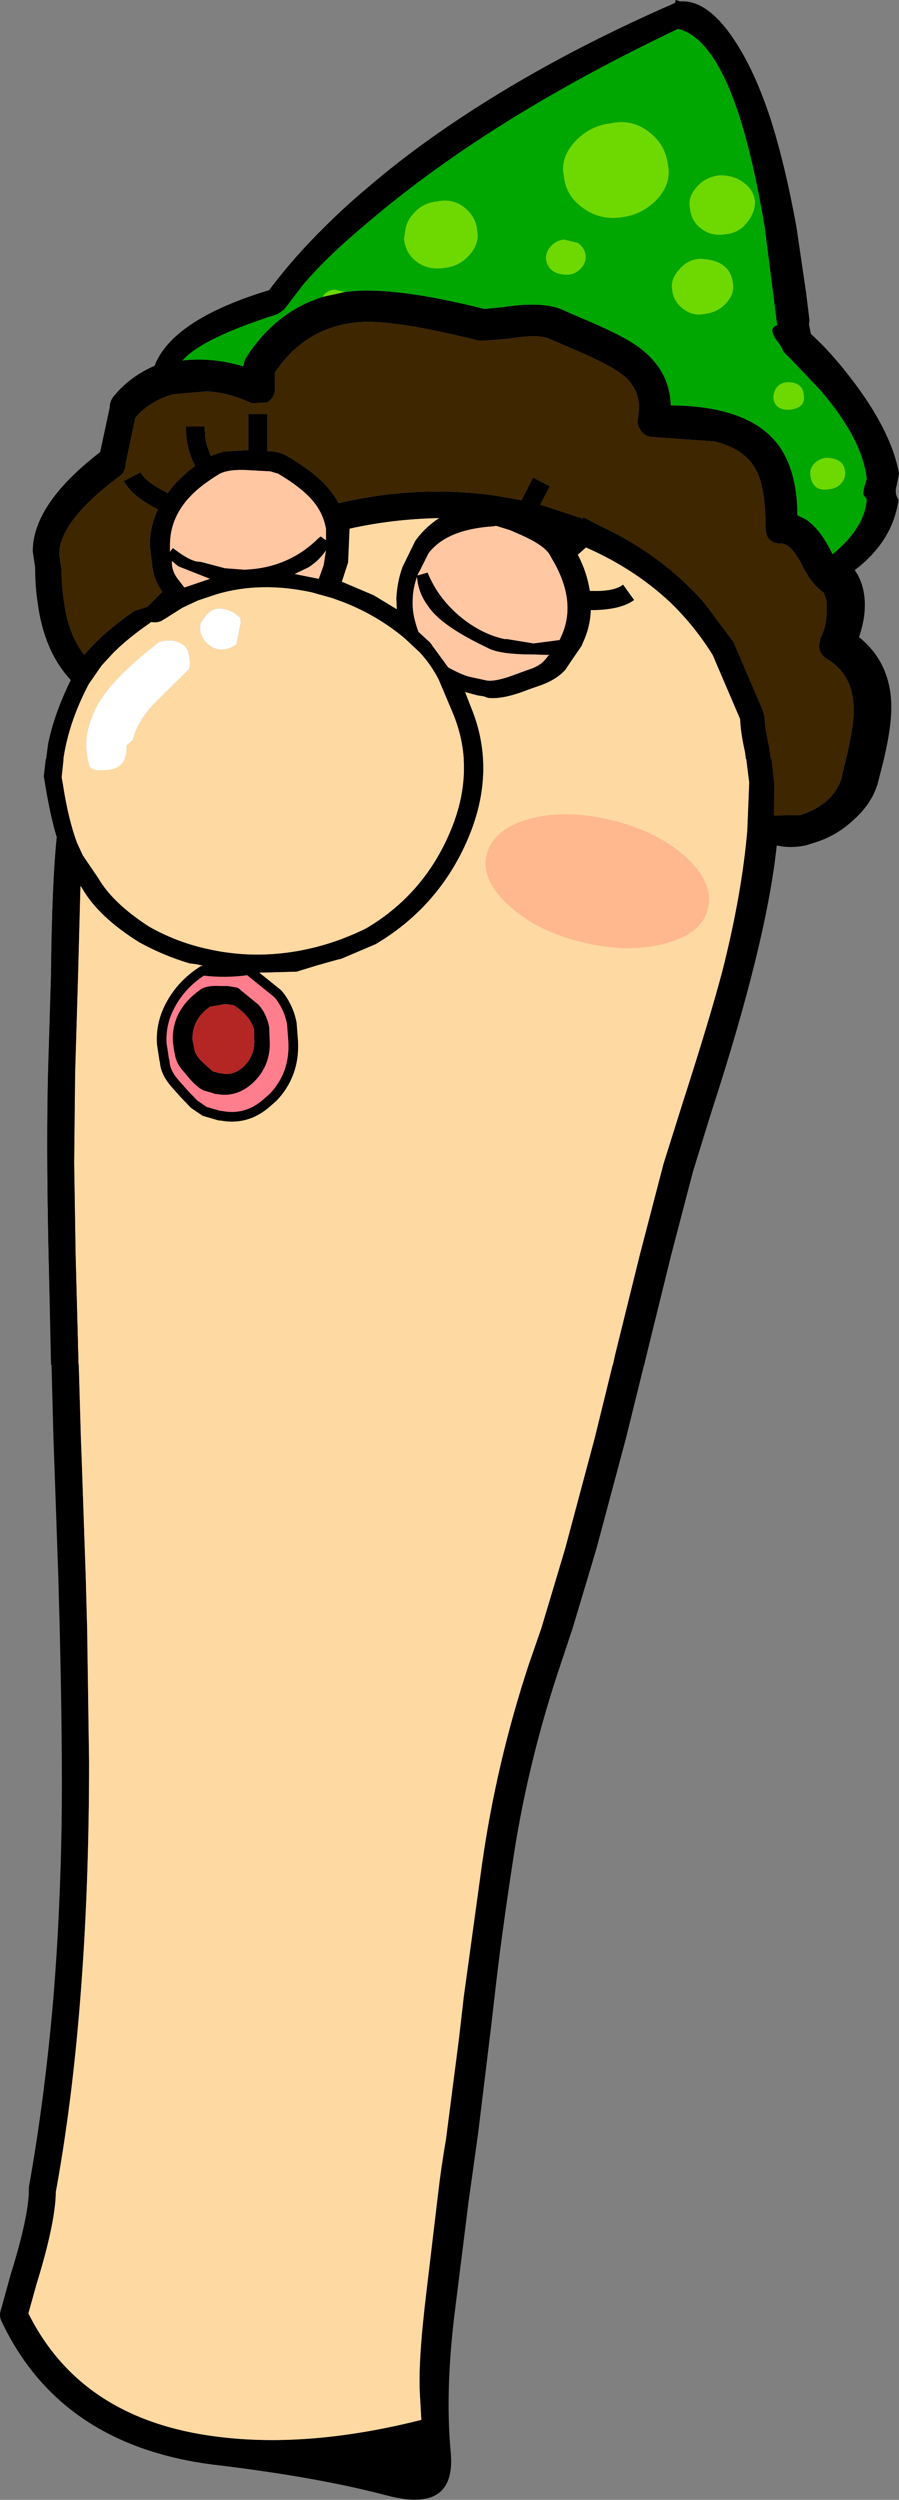 <?xml version="1.0" encoding="UTF-8" standalone="no"?>
<svg xmlns:xlink="http://www.w3.org/1999/xlink" height="259.35px" width="93.35px" xmlns="http://www.w3.org/2000/svg">
  <rect width="100%" height="100%" fill="#808080" stroke="none"/>
  <g transform="matrix(1.0, 0.0, 0.0, 1.0, -21.95, 348.0)">
    <path d="M92.6 -347.85 Q95.6 -348.05 98.55 -343.3 100.4 -340.35 101.9 -335.85 103.45 -331.05 104.65 -324.45 L105.65 -317.65 106.0 -314.8 105.95 -314.35 106.15 -313.35 Q108.4 -311.35 110.95 -307.9 114.6 -302.9 115.3 -298.85 L115.05 -297.6 Q114.8 -296.85 115.25 -296.15 114.65 -291.85 110.7 -288.85 111.65 -287.55 111.75 -285.55 L111.75 -285.1 Q111.75 -283.7 111.15 -281.9 114.5 -279.2 114.5 -274.6 114.5 -272.0 113.3 -267.55 L113.05 -266.55 113.0 -266.45 Q112.4 -264.6 110.65 -263.0 108.9 -261.35 106.75 -260.65 L105.65 -260.3 Q104.0 -259.95 102.6 -260.3 101.55 -250.25 95.8 -232.6 L93.9 -226.45 91.65 -217.85 88.95 -206.9 86.95 -198.8 83.9 -187.4 83.05 -184.55 81.4 -179.05 79.85 -174.4 Q76.6 -164.5 75.15 -154.55 73.95 -146.7 73.3 -140.8 L72.95 -137.8 71.6 -126.7 70.6 -119.55 69.2 -108.35 Q68.15 -100.05 68.75 -93.6 69.35 -87.2 62.15 -89.1 54.95 -91.0 44.55 -92.25 28.25 -94.15 22.1 -107.2 21.85 -107.75 22.0 -108.2 L23.05 -112.0 Q24.95 -118.1 24.95 -120.85 L24.95 -121.1 Q26.6 -130.3 27.5 -140.8 28.2 -149.4 28.35 -158.85 28.45 -166.7 28.15 -179.05 L28.0 -184.55 27.9 -187.4 27.6 -196.05 27.5 -198.8 27.0 -217.85 Q26.75 -229.3 26.95 -236.95 L27.25 -246.75 Q27.35 -256.4 27.85 -261.15 27.15 -263.4 26.55 -267.2 L26.5 -267.45 26.95 -270.85 Q27.6 -274.0 29.3 -277.45 26.5 -280.45 25.85 -285.55 25.6 -287.2 25.6 -289.1 L25.35 -290.8 Q25.35 -295.7 32.35 -301.1 L33.35 -305.75 Q33.35 -306.3 33.65 -306.75 35.35 -308.9 38.0 -310.05 39.85 -314.85 49.9 -317.9 52.35 -321.2 55.65 -324.45 57.75 -326.55 60.2 -328.6 64.65 -332.4 69.9 -335.85 79.65 -342.3 92.05 -347.7 L92.1 -348.0 92.6 -347.85 M57.75 -317.7 Q62.5 -318.4 72.25 -315.95 L74.25 -316.15 Q78.55 -316.8 80.6 -315.75 L83.15 -314.65 Q87.05 -313.0 88.65 -311.7 91.5 -309.4 91.6 -305.95 100.9 -305.85 103.5 -300.65 104.75 -298.15 104.75 -294.55 L105.65 -294.1 Q107.0 -293.2 108.15 -291.0 L108.4 -290.5 Q111.75 -293.25 111.95 -296.2 L111.65 -296.6 Q111.45 -296.85 111.95 -298.3 111.5 -302.45 107.1 -307.55 L104.25 -310.55 103.3 -311.5 103.15 -311.85 102.85 -312.35 Q101.55 -313.95 102.65 -314.25 L101.35 -324.45 Q100.2 -331.3 98.75 -335.85 96.1 -344.1 92.35 -345.0 83.1 -340.6 75.35 -335.85 66.9 -330.65 60.3 -325.05 L59.6 -324.45 Q55.95 -321.4 53.5 -318.55 L51.5 -315.95 Q51.4 -315.8 50.75 -315.4 42.9 -312.9 40.9 -310.6 44.0 -310.95 47.2 -310.0 L47.4 -310.75 Q50.5 -315.65 55.45 -317.2 L57.75 -317.7 M50.5 -307.65 Q50.5 -306.75 49.7 -306.25 L48.1 -306.15 47.55 -306.4 Q45.6 -307.25 43.5 -307.4 L39.95 -307.1 Q38.6 -306.75 37.45 -305.95 36.6 -305.4 36.0 -304.65 L35.0 -299.9 Q35.0 -299.0 34.3 -298.55 28.1 -293.9 28.1 -290.5 L28.3 -289.2 28.35 -288.8 Q28.35 -287.05 28.6 -285.55 29.05 -282.15 30.7 -280.05 32.6 -282.35 35.95 -284.65 L36.0 -284.65 37.25 -285.05 38.8 -286.6 Q37.85 -288.0 37.75 -289.45 L37.5 -291.4 Q37.5 -293.35 38.35 -295.15 35.65 -296.5 34.8 -298.1 L36.55 -299.0 Q37.0 -298.05 39.35 -296.85 40.5 -298.4 42.2 -299.65 L41.85 -300.45 Q41.25 -301.95 41.25 -303.75 L43.2 -303.75 43.25 -302.7 Q43.35 -301.85 43.85 -300.7 L45.15 -301.15 47.55 -301.3 47.75 -301.3 47.75 -305.05 49.7 -305.05 49.7 -301.2 Q51.1 -301.2 52.05 -300.5 L52.1 -300.5 52.8 -300.05 Q55.95 -298.05 57.1 -295.8 65.5 -297.75 73.6 -296.55 L76.1 -296.1 77.3 -298.45 79.05 -297.55 78.05 -295.65 82.45 -294.2 82.5 -294.35 84.25 -293.45 Q90.6 -290.5 95.0 -285.55 L98.15 -281.35 98.2 -281.2 101.2 -274.2 101.35 -273.55 Q101.35 -272.65 101.85 -270.35 L102.35 -266.55 102.3 -263.4 105.1 -263.45 105.65 -263.65 Q108.5 -264.8 109.3 -267.15 L109.5 -268.05 Q110.6 -272.35 110.6 -274.3 110.6 -278.0 107.8 -279.65 107.0 -280.15 107.0 -281.05 L107.15 -281.8 Q107.8 -283.05 107.8 -284.8 L107.8 -285.55 107.5 -286.5 107.35 -286.6 Q106.45 -287.25 105.65 -288.6 L105.35 -289.15 105.2 -289.45 Q104.05 -291.6 103.1 -291.6 101.45 -291.6 101.45 -293.25 101.45 -297.3 100.5 -299.15 99.35 -301.45 96.1 -302.2 L89.85 -302.65 Q89.0 -302.65 88.55 -303.25 88.15 -303.75 88.15 -304.3 L88.2 -304.6 88.3 -305.7 Q88.3 -307.8 86.55 -309.15 85.35 -310.1 81.9 -311.6 L79.1 -312.8 Q78.0 -313.4 74.7 -312.85 L72.1 -312.65 71.7 -312.65 Q63.3 -314.75 59.65 -314.6 53.8 -314.3 50.5 -309.35 L50.5 -307.65 M48.1 -299.2 Q45.6 -299.4 44.6 -298.75 L44.2 -298.5 43.9 -298.3 43.4 -297.95 Q39.6 -295.25 39.6 -291.45 L39.6 -290.75 39.9 -291.15 Q41.45 -289.95 42.35 -289.75 L42.85 -289.7 45.3 -289.05 47.3 -288.9 Q51.85 -289.05 55.0 -292.15 L55.25 -292.35 55.8 -291.95 55.8 -293.15 Q55.55 -294.4 55.0 -295.25 54.0 -296.95 51.0 -298.75 L50.85 -298.85 50.0 -299.1 48.1 -299.2 M52.55 -288.45 L55.05 -287.95 55.55 -289.35 55.8 -290.9 Q55.1 -289.85 54.0 -289.15 L52.55 -288.45 M58.1 -289.65 L57.45 -287.65 60.75 -286.25 63.15 -284.8 63.1 -285.95 Q63.2 -287.7 63.75 -289.2 L65.05 -291.85 65.15 -292.0 Q66.15 -293.35 67.55 -294.25 62.7 -294.15 58.25 -293.15 L58.1 -289.65 M65.55 -288.8 L65.4 -288.55 65.3 -288.3 66.35 -288.6 66.5 -288.25 Q67.15 -286.8 68.2 -285.55 69.05 -284.55 70.15 -283.7 72.2 -282.15 74.35 -281.7 L74.6 -281.7 77.35 -281.25 80.05 -281.6 80.1 -281.7 80.3 -282.15 Q81.0 -283.75 80.85 -285.55 80.7 -287.3 79.7 -289.25 L79.0 -290.5 Q78.4 -291.45 76.05 -292.5 L74.9 -293.0 73.45 -293.45 73.25 -293.4 Q68.35 -293.1 66.45 -290.6 L65.55 -288.8 M39.8 -289.6 Q39.8 -288.75 40.4 -287.95 L41.1 -287.05 43.75 -287.95 40.45 -289.25 39.8 -289.8 39.8 -289.6 M39.05 -283.8 Q38.5 -283.35 37.8 -283.45 L37.6 -283.45 37.5 -283.35 Q35.25 -281.8 33.7 -280.25 L32.5 -278.95 31.15 -277.0 30.7 -276.1 Q28.55 -271.65 28.35 -267.35 L28.5 -266.5 Q29.05 -262.95 29.95 -260.55 L30.55 -259.25 32.15 -256.9 Q33.65 -254.3 37.45 -251.85 40.2 -250.3 43.25 -249.6 48.95 -248.25 54.8 -249.75 57.5 -250.45 60.0 -251.7 65.75 -255.1 68.5 -261.25 71.5 -267.85 69.0 -273.95 L67.5 -277.5 Q66.7 -279.05 65.55 -280.3 L64.0 -281.75 Q61.15 -284.15 57.55 -285.55 L56.45 -285.95 54.3 -286.55 Q49.0 -287.7 44.45 -286.35 L42.5 -285.7 40.9 -284.95 39.0 -283.75 39.05 -283.8 M30.05 -246.7 L29.75 -236.75 29.65 -227.4 29.8 -217.85 30.35 -198.8 30.45 -196.15 30.75 -187.4 30.85 -184.55 31.0 -179.05 31.2 -165.2 Q31.2 -152.15 30.3 -140.8 29.45 -129.9 27.75 -120.6 27.7 -117.35 25.75 -111.05 L24.9 -108.0 Q30.4 -96.95 44.55 -95.2 54.0 -94.0 65.7 -96.95 L65.55 -99.6 Q65.35 -102.9 66.2 -110.0 L67.4 -120.1 Q67.75 -123.15 68.25 -126.0 L69.6 -136.45 70.1 -140.8 72.0 -154.6 Q73.5 -165.15 76.85 -175.3 L78.15 -179.05 79.8 -184.55 80.65 -187.4 83.7 -198.8 85.85 -207.55 88.4 -217.85 90.85 -227.25 92.8 -233.45 Q95.7 -242.45 97.0 -247.4 99.0 -255.35 99.55 -261.85 L99.75 -266.8 99.3 -270.0 Q98.85 -272.0 98.8 -273.4 L95.95 -280.05 Q94.05 -283.1 91.5 -285.55 87.8 -289.0 82.8 -291.2 L81.95 -290.45 Q82.9 -288.65 83.2 -286.7 85.7 -286.6 86.65 -287.35 L87.8 -285.75 87.5 -285.55 Q86.05 -284.7 83.3 -284.7 83.25 -282.95 82.45 -281.25 L82.35 -281.0 81.25 -279.4 80.65 -278.5 Q79.65 -277.4 77.8 -276.8 L76.8 -276.45 Q74.15 -275.4 72.6 -275.6 L72.2 -275.75 71.55 -275.85 70.25 -276.2 70.85 -274.65 Q73.65 -267.9 70.35 -260.55 67.3 -253.8 60.95 -250.05 58.95 -249.05 56.55 -248.25 61.7 -243.55 62.85 -236.3 L62.9 -235.9 63.1 -231.85 Q63.4 -223.65 59.5 -217.85 L58.9 -217.05 Q54.35 -211.1 48.4 -212.35 47.75 -212.3 46.45 -212.9 L45.05 -213.35 Q43.15 -214.2 40.6 -217.85 L40.25 -218.35 39.25 -219.8 Q36.65 -223.35 36.35 -227.35 L35.9 -231.2 Q35.45 -241.1 41.75 -248.05 39.0 -248.8 36.4 -250.25 32.15 -252.9 30.45 -255.9 L30.3 -256.1 30.05 -246.7 M72.5 -277.4 Q73.45 -277.25 75.65 -278.1 L76.75 -278.5 Q77.9 -278.85 78.45 -279.45 L79.0 -280.1 78.9 -280.05 77.35 -280.1 Q73.75 -280.1 72.55 -280.8 68.0 -282.95 66.55 -284.9 L66.1 -285.55 Q65.35 -286.75 65.25 -288.15 64.8 -286.9 64.8 -285.55 L64.8 -285.3 Q64.8 -284.1 65.4 -282.45 L66.6 -281.35 68.5 -278.75 Q69.8 -278.05 70.5 -277.85 L70.65 -277.8 72.5 -277.4 M44.05 -246.45 Q41.2 -243.8 39.45 -240.1 37.5 -235.75 37.7 -231.05 L38.15 -227.65 38.2 -227.3 Q38.3 -224.75 40.25 -222.1 L41.45 -220.4 43.35 -217.85 Q44.4 -216.65 45.15 -216.3 L47.75 -215.4 47.95 -215.4 Q52.25 -214.35 55.7 -217.85 L56.95 -219.35 Q60.75 -224.35 60.45 -231.45 L60.25 -235.55 Q59.65 -239.3 57.85 -241.95 56.35 -244.2 53.05 -246.85 L52.85 -247.1 52.75 -247.2 Q48.75 -246.5 44.8 -247.05 L44.05 -246.45 M49.15 -242.65 Q50.3 -242.65 50.55 -242.3 L50.7 -242.15 Q52.9 -240.4 53.9 -238.9 55.1 -237.1 55.5 -234.6 L55.6 -231.9 Q55.85 -227.2 53.3 -223.8 50.7 -220.35 47.3 -221.2 L47.15 -221.2 46.4 -221.45 45.45 -221.8 Q44.55 -222.15 42.95 -224.5 L42.2 -225.65 Q40.9 -227.35 40.8 -229.1 L40.75 -229.35 40.5 -231.6 Q40.25 -237.75 44.7 -241.85 45.6 -242.85 47.95 -242.65 L49.15 -242.65 M48.4 -239.75 Q46.7 -239.85 46.1 -239.2 42.95 -236.25 43.1 -231.95 L43.35 -230.4 43.35 -230.2 Q43.45 -229.0 44.3 -227.75 L44.9 -226.95 Q45.9 -225.4 46.6 -225.05 L47.85 -224.65 47.95 -224.6 Q50.35 -224.05 52.15 -226.45 53.9 -228.85 53.75 -232.15 L53.7 -234.05 Q53.2 -237.05 50.3 -239.35 L50.2 -239.5 49.2 -239.7 48.4 -239.75" fill="#000000" fill-rule="evenodd" stroke="none"/>
    <path d="M70.2 -326.45 Q68.95 -327.45 67.35 -327.1 65.8 -326.95 64.85 -325.8 64.3 -325.2 64.1 -324.45 L63.9 -323.25 Q64.05 -321.75 65.15 -320.9 66.35 -319.95 68.05 -320.2 69.65 -320.35 70.7 -321.55 71.75 -322.75 71.5 -324.05 L71.45 -324.45 Q71.2 -325.65 70.2 -326.45 M55.45 -317.2 Q50.5 -315.65 47.4 -310.75 L47.2 -310.0 Q44.0 -310.95 40.9 -310.6 42.9 -312.9 50.75 -315.4 51.4 -315.8 51.5 -315.95 L53.5 -318.55 Q55.95 -321.4 59.6 -324.45 L60.3 -325.05 Q66.9 -330.65 75.35 -335.85 83.1 -340.6 92.35 -345.0 96.1 -344.1 98.75 -335.85 100.2 -331.3 101.35 -324.45 L102.65 -314.25 Q101.55 -313.95 102.85 -312.35 L103.15 -311.85 103.3 -311.5 104.25 -310.55 107.1 -307.55 Q111.5 -302.45 111.95 -298.3 111.45 -296.85 111.65 -296.6 L111.95 -296.2 Q111.75 -293.25 108.4 -290.5 L108.15 -291.0 Q107.0 -293.2 105.65 -294.1 L104.75 -294.55 Q104.75 -298.15 103.5 -300.65 100.9 -305.85 91.6 -305.95 91.5 -309.4 88.65 -311.7 87.05 -313.0 83.15 -314.65 L80.6 -315.75 Q78.55 -316.8 74.25 -316.15 L72.25 -315.95 Q62.5 -318.4 57.75 -317.7 L56.7 -317.95 Q55.8 -317.85 55.45 -317.2 M79.15 -322.45 Q78.6 -321.85 78.65 -321.1 78.9 -319.5 80.9 -319.5 81.75 -319.55 82.3 -320.2 82.85 -320.8 82.75 -321.55 82.65 -322.3 81.95 -322.8 L80.5 -323.15 Q79.7 -323.05 79.15 -322.45 M106.45 -299.85 Q106.0 -299.3 106.1 -298.7 106.3 -296.95 108.05 -297.25 108.8 -297.3 109.3 -297.85 109.8 -298.45 109.7 -299.1 109.55 -300.5 107.7 -300.5 106.95 -300.4 106.45 -299.85 M104.0 -305.5 Q105.65 -305.7 105.4 -307.05 105.3 -308.35 103.7 -308.35 102.35 -308.2 102.25 -306.75 102.4 -305.4 104.0 -305.5 M94.6 -321.15 Q93.3 -321.05 92.45 -320.0 91.55 -319.0 91.75 -317.95 91.85 -316.75 92.9 -315.95 93.95 -315.15 95.2 -315.45 96.5 -315.6 97.4 -316.6 98.25 -317.55 98.05 -318.65 97.75 -321.05 94.6 -321.15 M89.35 -334.3 Q87.55 -335.7 85.35 -335.2 83.15 -334.95 81.6 -333.25 80.1 -331.55 80.5 -329.75 80.7 -327.7 82.45 -326.45 84.2 -325.15 86.4 -325.45 88.65 -325.7 90.2 -327.35 91.7 -329.0 91.3 -330.9 91.05 -333.0 89.35 -334.3 M94.3 -328.6 Q93.35 -327.55 93.6 -326.4 93.7 -325.2 94.55 -324.45 L94.75 -324.3 Q95.8 -323.45 97.3 -323.7 98.35 -323.8 99.1 -324.45 L99.5 -324.9 Q100.35 -325.9 100.35 -327.1 100.2 -328.35 99.1 -329.1 98.05 -329.85 96.65 -329.8 95.2 -329.65 94.3 -328.6" fill="#00a700" fill-rule="evenodd" stroke="none"/>
    <path d="M70.2 -326.45 Q71.2 -325.65 71.45 -324.45 L71.5 -324.05 Q71.75 -322.75 70.7 -321.55 69.65 -320.35 68.05 -320.2 66.35 -319.95 65.15 -320.9 64.05 -321.75 63.9 -323.25 L64.1 -324.45 Q64.3 -325.2 64.85 -325.8 65.8 -326.95 67.35 -327.1 68.95 -327.45 70.2 -326.45 M55.45 -317.2 Q55.8 -317.85 56.7 -317.95 L57.75 -317.7 55.45 -317.2 M79.15 -322.45 Q79.7 -323.05 80.5 -323.15 L81.95 -322.8 Q82.65 -322.3 82.75 -321.55 82.85 -320.8 82.3 -320.2 81.75 -319.55 80.9 -319.5 78.9 -319.5 78.65 -321.1 78.6 -321.85 79.15 -322.45 M94.3 -328.6 Q95.2 -329.65 96.65 -329.8 98.05 -329.85 99.1 -329.1 100.2 -328.35 100.35 -327.1 100.35 -325.9 99.5 -324.9 L99.1 -324.45 Q98.35 -323.8 97.3 -323.7 95.8 -323.45 94.75 -324.3 L94.55 -324.45 Q93.7 -325.2 93.6 -326.4 93.35 -327.55 94.3 -328.6 M89.35 -334.3 Q91.05 -333.0 91.3 -330.9 91.7 -329.0 90.2 -327.35 88.65 -325.7 86.4 -325.45 84.2 -325.15 82.45 -326.45 80.7 -327.7 80.5 -329.75 80.1 -331.55 81.6 -333.25 83.15 -334.95 85.35 -335.2 87.55 -335.7 89.35 -334.3 M94.6 -321.15 Q97.75 -321.05 98.05 -318.65 98.25 -317.55 97.4 -316.6 96.5 -315.6 95.2 -315.45 93.95 -315.15 92.9 -315.95 91.85 -316.75 91.75 -317.95 91.55 -319.0 92.45 -320.0 93.3 -321.05 94.6 -321.15 M104.0 -305.5 Q102.4 -305.4 102.25 -306.75 102.35 -308.2 103.7 -308.35 105.3 -308.35 105.4 -307.05 105.65 -305.7 104.0 -305.5 M106.45 -299.85 Q106.95 -300.4 107.7 -300.5 109.55 -300.5 109.7 -299.1 109.8 -298.45 109.3 -297.85 108.8 -297.3 108.05 -297.25 106.3 -296.95 106.1 -298.7 106.0 -299.3 106.45 -299.85" fill="#6dd900" fill-rule="evenodd" stroke="none"/>
    <path d="M50.5 -307.65 L50.5 -309.35 Q53.8 -314.3 59.65 -314.6 63.3 -314.75 71.7 -312.65 L72.1 -312.65 74.7 -312.85 Q78.0 -313.4 79.1 -312.8 L81.9 -311.6 Q85.35 -310.1 86.55 -309.15 88.3 -307.8 88.3 -305.7 L88.2 -304.6 88.15 -304.3 Q88.15 -303.75 88.55 -303.25 89.0 -302.65 89.85 -302.65 L96.1 -302.2 Q99.35 -301.45 100.5 -299.15 101.45 -297.3 101.45 -293.25 101.45 -291.6 103.1 -291.6 104.05 -291.6 105.2 -289.45 L105.35 -289.15 105.65 -288.6 Q106.45 -287.25 107.35 -286.6 L107.5 -286.5 107.8 -285.55 107.8 -284.8 Q107.8 -283.05 107.15 -281.8 L107.0 -281.05 Q107.0 -280.15 107.8 -279.65 110.6 -278.0 110.6 -274.3 110.6 -272.35 109.5 -268.05 L109.3 -267.15 Q108.5 -264.8 105.65 -263.65 L105.1 -263.45 102.3 -263.4 102.35 -266.55 101.85 -270.35 Q101.35 -272.65 101.35 -273.55 L101.2 -274.2 98.2 -281.2 98.15 -281.35 95.0 -285.55 Q90.6 -290.5 84.25 -293.45 L82.5 -294.35 82.45 -294.2 78.05 -295.65 79.05 -297.55 77.3 -298.45 76.1 -296.1 73.6 -296.55 Q65.5 -297.75 57.1 -295.8 55.95 -298.05 52.8 -300.05 L52.1 -300.5 52.05 -300.5 Q51.1 -301.2 49.7 -301.2 L49.7 -305.05 47.75 -305.05 47.75 -301.3 47.55 -301.3 45.15 -301.15 43.85 -300.7 Q43.35 -301.85 43.25 -302.7 L43.2 -303.75 41.25 -303.75 Q41.25 -301.95 41.85 -300.45 L42.2 -299.65 Q40.5 -298.4 39.35 -296.85 37.0 -298.05 36.55 -299.0 L34.8 -298.1 Q35.65 -296.5 38.35 -295.15 37.5 -293.35 37.5 -291.4 L37.75 -289.45 Q37.85 -288.0 38.8 -286.6 L37.25 -285.05 36.0 -284.65 35.95 -284.65 Q32.6 -282.35 30.7 -280.05 29.05 -282.15 28.6 -285.55 28.35 -287.05 28.35 -288.8 L28.3 -289.2 28.1 -290.5 Q28.1 -293.9 34.3 -298.55 35.0 -299.0 35.0 -299.9 L36.0 -304.65 Q36.6 -305.4 37.45 -305.95 38.6 -306.75 39.95 -307.1 L43.5 -307.4 Q45.6 -307.25 47.55 -306.4 L48.1 -306.15 49.7 -306.25 Q50.5 -306.75 50.5 -307.65" fill="#3d2600" fill-rule="evenodd" stroke="none"/>
    <path d="M52.55 -288.45 L54.0 -289.15 Q55.1 -289.85 55.8 -290.9 L55.55 -289.35 55.05 -287.95 52.55 -288.45 M48.1 -299.2 L50.0 -299.1 50.85 -298.85 51.0 -298.75 Q54.0 -296.95 55.0 -295.25 55.55 -294.4 55.8 -293.15 L55.8 -291.95 55.25 -292.35 55.0 -292.15 Q51.85 -289.05 47.3 -288.9 L45.3 -289.05 42.85 -289.7 42.35 -289.75 Q41.45 -289.95 39.9 -291.15 L39.6 -290.75 39.6 -291.45 Q39.6 -295.25 43.4 -297.95 L43.9 -298.3 44.2 -298.5 44.6 -298.75 Q45.6 -299.4 48.1 -299.2 M39.8 -289.6 L39.8 -289.8 40.45 -289.25 43.75 -287.95 41.1 -287.05 40.4 -287.95 Q39.8 -288.75 39.8 -289.6 M65.55 -288.8 L66.45 -290.6 Q68.35 -293.1 73.25 -293.4 L73.45 -293.45 74.9 -293.0 76.05 -292.5 Q78.4 -291.45 79.0 -290.5 L79.7 -289.25 Q80.7 -287.3 80.85 -285.55 81.0 -283.75 80.3 -282.15 L80.1 -281.7 80.05 -281.6 77.35 -281.25 74.6 -281.7 74.35 -281.7 Q72.2 -282.15 70.15 -283.7 69.05 -284.55 68.2 -285.55 67.15 -286.8 66.5 -288.25 L66.35 -288.6 65.3 -288.3 65.4 -288.55 65.55 -288.8 M72.5 -277.4 L70.65 -277.8 70.5 -277.85 Q69.8 -278.05 68.5 -278.75 L66.6 -281.35 65.4 -282.45 Q64.8 -284.1 64.8 -285.3 L64.8 -285.55 Q64.8 -286.9 65.25 -288.15 65.35 -286.75 66.1 -285.55 L66.55 -284.9 Q68.0 -282.95 72.55 -280.8 73.75 -280.1 77.35 -280.1 L78.9 -280.05 79.0 -280.1 78.45 -279.45 Q77.9 -278.85 76.75 -278.5 L75.65 -278.1 Q73.45 -277.25 72.5 -277.4" fill="#ffc7a2" fill-rule="evenodd" stroke="none"/>
    <path d="M58.1 -289.65 L58.25 -293.15 Q62.7 -294.15 67.55 -294.25 66.15 -293.35 65.15 -292.0 L65.05 -291.85 63.75 -289.2 Q63.2 -287.7 63.1 -285.95 L63.15 -284.8 60.75 -286.25 57.45 -287.65 58.1 -289.65 M39.05 -283.8 L39.0 -283.75 40.9 -284.95 42.5 -285.7 44.45 -286.35 Q49.0 -287.7 54.3 -286.55 L56.45 -285.95 57.55 -285.55 Q61.15 -284.15 64.0 -281.75 L65.55 -280.3 Q66.7 -279.05 67.5 -277.5 L69.0 -273.95 Q71.5 -267.85 68.5 -261.25 65.75 -255.1 60.0 -251.7 57.5 -250.45 54.8 -249.75 48.95 -248.25 43.25 -249.6 40.2 -250.3 37.45 -251.85 33.65 -254.3 32.15 -256.9 L30.55 -259.25 29.95 -260.55 Q29.05 -262.95 28.5 -266.5 L28.35 -267.35 Q28.55 -271.65 30.7 -276.1 L31.15 -277.0 32.5 -278.95 33.7 -280.25 Q35.25 -281.8 37.5 -283.35 L37.6 -283.45 37.8 -283.45 Q38.5 -283.35 39.05 -283.8 M38.45 -281.4 L37.85 -280.9 Q33.85 -277.75 32.3 -275.25 30.2 -271.75 31.25 -268.55 31.3 -268.3 31.9 -268.1 L32.55 -268.1 Q35.15 -268.0 35.1 -270.65 L35.75 -271.25 Q36.25 -273.3 38.15 -275.2 L41.55 -278.55 Q41.85 -279.1 41.45 -280.55 L41.15 -280.95 Q40.2 -281.85 38.45 -281.4 M30.05 -246.7 L30.3 -256.1 30.45 -255.9 Q32.15 -252.9 36.4 -250.25 39.0 -248.8 41.75 -248.05 35.45 -241.1 35.9 -231.2 L36.35 -227.35 Q36.65 -223.35 39.25 -219.8 L40.25 -218.35 40.6 -217.85 Q43.15 -214.2 45.05 -213.35 L46.45 -212.9 Q47.75 -212.3 48.4 -212.35 54.35 -211.1 58.9 -217.05 L59.5 -217.85 Q63.4 -223.65 63.1 -231.85 L62.9 -235.9 62.85 -236.3 Q61.7 -243.55 56.55 -248.25 58.95 -249.05 60.95 -250.05 67.3 -253.8 70.35 -260.55 73.65 -267.9 70.85 -274.65 L70.25 -276.2 71.55 -275.85 72.2 -275.75 72.6 -275.6 Q74.15 -275.4 76.8 -276.45 L77.8 -276.8 Q79.65 -277.4 80.65 -278.5 L81.25 -279.4 82.35 -281.0 82.45 -281.25 Q83.25 -282.95 83.3 -284.7 86.05 -284.7 87.5 -285.55 L87.8 -285.75 86.65 -287.35 Q85.7 -286.6 83.2 -286.7 82.9 -288.65 81.95 -290.45 L82.8 -291.2 Q87.8 -289.0 91.5 -285.55 94.05 -283.1 95.95 -280.05 L98.8 -273.4 Q98.85 -272.0 99.3 -270.0 L99.75 -266.8 99.55 -261.85 Q99.0 -255.35 97.0 -247.4 95.7 -242.45 92.8 -233.45 L90.85 -227.25 88.4 -217.85 85.85 -207.55 83.7 -198.8 80.65 -187.4 79.8 -184.55 78.15 -179.05 76.85 -175.3 Q73.5 -165.15 72.0 -154.6 L70.1 -140.8 69.6 -136.45 68.25 -126.0 Q67.75 -123.15 67.4 -120.1 L66.2 -110.0 Q65.35 -102.9 65.55 -99.6 L65.7 -96.95 Q54.0 -94.0 44.55 -95.2 30.4 -96.95 24.9 -108.0 L25.75 -111.05 Q27.7 -117.35 27.75 -120.6 29.45 -129.9 30.3 -140.8 31.2 -152.15 31.2 -165.2 L31.0 -179.05 30.85 -184.55 30.75 -187.4 30.45 -196.15 30.35 -198.8 29.8 -217.85 29.65 -227.4 29.75 -236.75 30.05 -246.7 M46.95 -283.4 L46.9 -283.85 46.9 -283.9 46.25 -284.45 Q44.9 -285.1 44.1 -284.75 43.4 -284.45 42.8 -283.35 L42.75 -283.15 Q42.65 -282.4 42.95 -281.95 L42.95 -281.9 Q43.6 -280.85 44.55 -280.65 45.5 -280.45 46.5 -281.15 L46.95 -283.4 M72.5 -259.4 Q71.85 -256.75 74.75 -254.1 77.65 -251.4 82.4 -250.25 87.15 -249.1 90.95 -250.1 92.3 -250.45 93.25 -251.0 95.05 -252.0 95.45 -253.75 96.1 -256.35 93.2 -259.05 90.3 -261.7 85.5 -262.9 80.75 -264.05 76.95 -263.05 75.35 -262.6 74.35 -261.9 72.9 -260.9 72.5 -259.4" fill="#ffd9a2" fill-rule="evenodd" stroke="none"/>
    <path d="M38.45 -281.4 Q40.2 -281.85 41.15 -280.95 L41.45 -280.55 Q41.85 -279.1 41.55 -278.55 L38.15 -275.2 Q36.25 -273.3 35.75 -271.25 L35.1 -270.65 Q35.15 -268.0 32.55 -268.1 L31.9 -268.1 Q31.3 -268.3 31.25 -268.55 30.2 -271.75 32.3 -275.25 33.85 -277.75 37.85 -280.9 L38.45 -281.4 M46.95 -283.4 L46.5 -281.15 Q45.5 -280.45 44.55 -280.65 43.6 -280.85 42.95 -281.9 L42.95 -281.95 Q42.65 -282.4 42.75 -283.15 L42.8 -283.35 Q43.4 -284.45 44.1 -284.75 44.9 -285.1 46.25 -284.45 L46.9 -283.9 46.9 -283.85 46.95 -283.4" fill="#ffffff" fill-rule="evenodd" stroke="none"/>
    <path d="M49.15 -242.65 L47.95 -242.65 Q45.6 -242.85 44.7 -241.85 40.25 -237.75 40.5 -231.6 L40.75 -229.35 40.8 -229.1 Q40.9 -227.35 42.2 -225.65 L42.95 -224.5 Q44.55 -222.15 45.45 -221.8 L46.4 -221.45 47.15 -221.2 47.3 -221.2 Q50.7 -220.35 53.3 -223.8 55.85 -227.2 55.6 -231.9 L55.5 -234.6 Q55.1 -237.1 53.9 -238.9 52.9 -240.4 50.7 -242.15 L50.55 -242.3 Q50.3 -242.65 49.15 -242.65 M44.05 -246.45 L44.8 -247.05 Q48.75 -246.5 52.75 -247.2 L52.85 -247.1 53.05 -246.85 Q56.35 -244.2 57.85 -241.95 59.65 -239.3 60.25 -235.55 L60.45 -231.45 Q60.75 -224.35 56.95 -219.35 L55.7 -217.85 Q52.25 -214.35 47.95 -215.4 L47.75 -215.4 45.15 -216.3 Q44.4 -216.65 43.35 -217.85 L41.45 -220.4 40.25 -222.1 Q38.3 -224.75 38.2 -227.3 L38.15 -227.65 37.7 -231.05 Q37.5 -235.75 39.45 -240.1 41.2 -243.8 44.05 -246.45" fill="#ff7e8d" fill-rule="evenodd" stroke="none"/>
    <path d="M48.4 -239.75 L49.2 -239.7 50.2 -239.5 50.3 -239.35 Q53.2 -237.05 53.7 -234.05 L53.75 -232.15 Q53.9 -228.85 52.15 -226.45 50.35 -224.05 47.95 -224.6 L47.85 -224.65 46.6 -225.05 Q45.9 -225.4 44.9 -226.95 L44.3 -227.75 Q43.45 -229.0 43.35 -230.2 L43.35 -230.4 43.1 -231.95 Q42.95 -236.25 46.1 -239.2 46.7 -239.85 48.4 -239.75" fill="#b32624" fill-rule="evenodd" stroke="none"/>
    <path d="M72.5 -259.4 Q72.9 -260.9 74.35 -261.9 75.35 -262.6 76.95 -263.05 80.75 -264.05 85.5 -262.9 90.3 -261.7 93.2 -259.05 96.1 -256.35 95.45 -253.75 95.05 -252.0 93.25 -251.0 92.3 -250.45 90.95 -250.1 87.15 -249.1 82.4 -250.25 77.65 -251.4 74.75 -254.1 71.85 -256.75 72.5 -259.4" fill="#ffb88d" fill-rule="evenodd" stroke="none"/>
    <path d="M31.05 -269.25 L31.25 -268.55 Q31.3 -268.3 31.9 -268.1 L32.55 -268.1 Q34.35 -268.05 34.9 -269.25 L70.1 -269.25 Q70.35 -265.35 68.5 -261.25 65.75 -255.1 60.0 -251.7 57.5 -250.45 54.8 -249.75 48.95 -248.25 43.25 -249.6 40.2 -250.3 37.45 -251.85 33.65 -254.3 32.15 -256.9 L30.55 -259.25 29.95 -260.55 Q29.05 -262.95 28.5 -266.5 L28.35 -267.35 28.55 -269.25 31.05 -269.25 M30.1 -206.4 L29.8 -217.85 29.65 -227.4 29.75 -236.75 30.05 -246.7 30.3 -256.1 30.45 -255.9 Q32.15 -252.9 36.4 -250.25 38.95 -248.85 41.65 -248.05 43.25 -247.95 44.55 -247.1 L44.65 -247.05 44.8 -247.05 45.1 -247.0 52.75 -247.2 54.7 -247.8 56.1 -248.2 57.2 -248.5 57.3 -248.5 60.95 -250.05 Q67.3 -253.8 70.35 -260.55 72.35 -265.0 72.1 -269.25 L99.45 -269.25 99.75 -266.8 99.55 -261.85 Q99.0 -255.35 97.0 -247.4 95.7 -242.45 92.8 -233.45 L90.85 -227.25 88.4 -217.85 85.85 -207.55 85.6 -206.4 30.1 -206.4 M93.2 -259.05 Q90.3 -261.7 85.5 -262.9 80.75 -264.05 76.95 -263.05 75.35 -262.6 74.35 -261.9 72.9 -260.9 72.5 -259.4 71.85 -256.75 74.75 -254.1 77.65 -251.4 82.4 -250.25 87.15 -249.1 90.95 -250.1 92.3 -250.45 93.25 -251.0 95.05 -252.0 95.45 -253.75 96.1 -256.35 93.2 -259.05" fill="#ffd9a2" fill-rule="evenodd" stroke="none"/>
    <path d="M34.9 -269.25 Q34.35 -268.05 32.55 -268.1 L31.9 -268.1 Q31.3 -268.3 31.25 -268.55 L31.05 -269.25 34.9 -269.25" fill="#ffffff" fill-rule="evenodd" stroke="none"/>
    <path d="M28.55 -269.25 L28.35 -267.35 28.5 -266.5 Q29.05 -262.95 29.95 -260.55 L30.55 -259.25 32.15 -256.9 Q33.65 -254.3 37.45 -251.85 40.2 -250.3 43.25 -249.6 48.95 -248.25 54.8 -249.75 57.5 -250.45 60.0 -251.7 65.75 -255.1 68.5 -261.25 70.35 -265.35 70.1 -269.25 L72.1 -269.25 Q72.35 -265.0 70.35 -260.55 67.3 -253.8 60.95 -250.05 L57.3 -248.5 57.2 -248.5 56.1 -248.2 54.7 -247.8 52.75 -247.2 45.1 -247.0 44.8 -247.05 44.65 -247.05 44.55 -247.1 Q43.25 -247.95 41.65 -248.05 38.95 -248.85 36.4 -250.25 32.15 -252.9 30.45 -255.9 L30.3 -256.1 30.05 -246.7 29.75 -236.75 29.65 -227.4 29.8 -217.85 30.1 -206.4 27.25 -206.4 27.0 -217.85 Q26.75 -229.3 26.95 -236.95 L27.25 -246.75 Q27.35 -256.4 27.85 -261.15 27.15 -263.4 26.55 -267.2 L26.5 -267.45 26.7 -269.25 28.55 -269.25 M99.45 -269.25 L102.05 -269.25 102.35 -266.55 102.3 -263.4 102.75 -263.25 102.75 -260.25 102.6 -260.3 Q101.55 -250.25 95.8 -232.6 L93.9 -226.45 91.65 -217.85 88.95 -206.9 88.85 -206.4 85.6 -206.4 85.85 -207.55 88.4 -217.85 90.85 -227.25 92.8 -233.45 Q95.7 -242.45 97.0 -247.4 99.0 -255.35 99.55 -261.85 L99.75 -266.8 99.45 -269.25" fill="#000000" fill-rule="evenodd" stroke="none"/>
    <path d="M93.2 -259.05 Q96.1 -256.35 95.45 -253.75 95.05 -252.0 93.25 -251.0 92.3 -250.45 90.95 -250.1 87.15 -249.1 82.4 -250.25 77.65 -251.4 74.75 -254.1 71.85 -256.75 72.5 -259.4 72.9 -260.9 74.35 -261.9 75.35 -262.6 76.95 -263.05 80.75 -264.05 85.5 -262.9 90.3 -261.7 93.2 -259.05" fill="#ffb88d" fill-rule="evenodd" stroke="none"/>
    <path d="M42.55 -247.0 L43.0 -247.3 Q45.35 -247.0 47.75 -247.35 L47.8 -247.35 47.95 -247.2 50.8 -244.9 Q51.9 -243.6 52.25 -241.85 L52.4 -239.9 Q52.55 -236.5 50.3 -234.15 L49.5 -233.45 Q47.45 -231.75 44.9 -232.25 L44.75 -232.25 43.2 -232.7 42.1 -233.45 41.0 -234.6 40.25 -235.45 Q39.1 -236.7 39.05 -237.9 L39.0 -238.05 38.75 -239.7 Q38.6 -241.95 39.8 -244.0 40.8 -245.75 42.55 -247.0 M44.9 -245.2 Q43.45 -245.3 42.95 -244.85 40.25 -242.9 40.4 -239.95 L40.55 -238.9 40.6 -238.8 Q40.65 -237.95 41.45 -237.1 L41.9 -236.55 Q42.85 -235.45 43.4 -235.3 L43.95 -235.15 44.4 -235.0 44.5 -235.0 Q46.5 -234.6 48.1 -236.25 49.6 -237.85 49.45 -240.1 L49.4 -241.4 Q49.15 -242.6 48.45 -243.4 L46.55 -244.95 46.45 -245.05 45.6 -245.2 44.9 -245.2" fill="#ff7e8d" fill-rule="evenodd" stroke="none"/>
    <path d="M44.9 -245.2 L45.6 -245.2 46.45 -245.05 46.55 -244.95 48.45 -243.4 Q49.15 -242.6 49.4 -241.4 L49.45 -240.1 Q49.6 -237.85 48.1 -236.25 46.5 -234.6 44.5 -235.0 L44.4 -235.0 43.95 -235.15 43.4 -235.3 Q42.85 -235.45 41.9 -236.55 L41.45 -237.1 Q40.65 -237.95 40.6 -238.8 L40.55 -238.9 40.4 -239.95 Q40.25 -242.9 42.95 -244.85 43.45 -245.3 44.9 -245.2 M45.65 -243.8 L45.15 -243.8 43.75 -243.55 Q41.85 -242.2 41.95 -240.1 L42.1 -239.35 42.1 -239.3 Q42.15 -238.75 42.7 -238.1 L43.05 -237.75 44.05 -236.85 44.8 -236.65 44.9 -236.65 Q46.3 -236.35 47.4 -237.5 48.45 -238.65 48.35 -240.2 L48.35 -241.1 Q48.0 -242.55 46.3 -243.65 L46.25 -243.7 45.65 -243.8" fill="#000000" fill-rule="evenodd" stroke="none"/>
    <path d="M45.65 -243.8 L46.25 -243.7 46.3 -243.65 Q48.0 -242.55 48.35 -241.1 L48.35 -240.2 Q48.45 -238.65 47.4 -237.5 46.3 -236.35 44.9 -236.65 L44.8 -236.65 44.05 -236.85 43.05 -237.75 42.7 -238.1 Q42.15 -238.75 42.1 -239.3 L42.1 -239.35 41.95 -240.1 Q41.85 -242.2 43.75 -243.55 L45.15 -243.8 45.65 -243.8" fill="#b32624" fill-rule="evenodd" stroke="none"/>
    <path d="M42.55 -247.0 Q40.8 -245.75 39.8 -244.0 38.6 -241.95 38.75 -239.7 L39.0 -238.05 39.05 -237.9 Q39.1 -236.7 40.25 -235.45 L41.0 -234.6 42.1 -233.45 43.2 -232.7 44.75 -232.25 44.9 -232.25 Q47.45 -231.75 49.5 -233.45 L50.3 -234.15 Q52.55 -236.5 52.4 -239.9 L52.25 -241.85 Q51.9 -243.6 50.8 -244.9 L47.95 -247.2 47.8 -247.35 47.75 -247.35 Q45.35 -247.0 43.0 -247.3 L42.55 -247.0 M44.9 -245.2 L45.6 -245.2 46.45 -245.05 46.55 -244.95 48.45 -243.4 Q49.15 -242.6 49.4 -241.4 L49.45 -240.1 Q49.6 -237.85 48.1 -236.25 46.5 -234.6 44.5 -235.0 L44.4 -235.0 43.95 -235.15 43.4 -235.3 Q42.85 -235.45 41.9 -236.55 L41.45 -237.1 Q40.65 -237.95 40.6 -238.8 L40.55 -238.9 40.4 -239.95 Q40.25 -242.9 42.95 -244.85 43.45 -245.3 44.9 -245.2" fill="none" stroke="#000000" stroke-linecap="round" stroke-linejoin="round" stroke-width="1.0"/>
  </g>
</svg>
